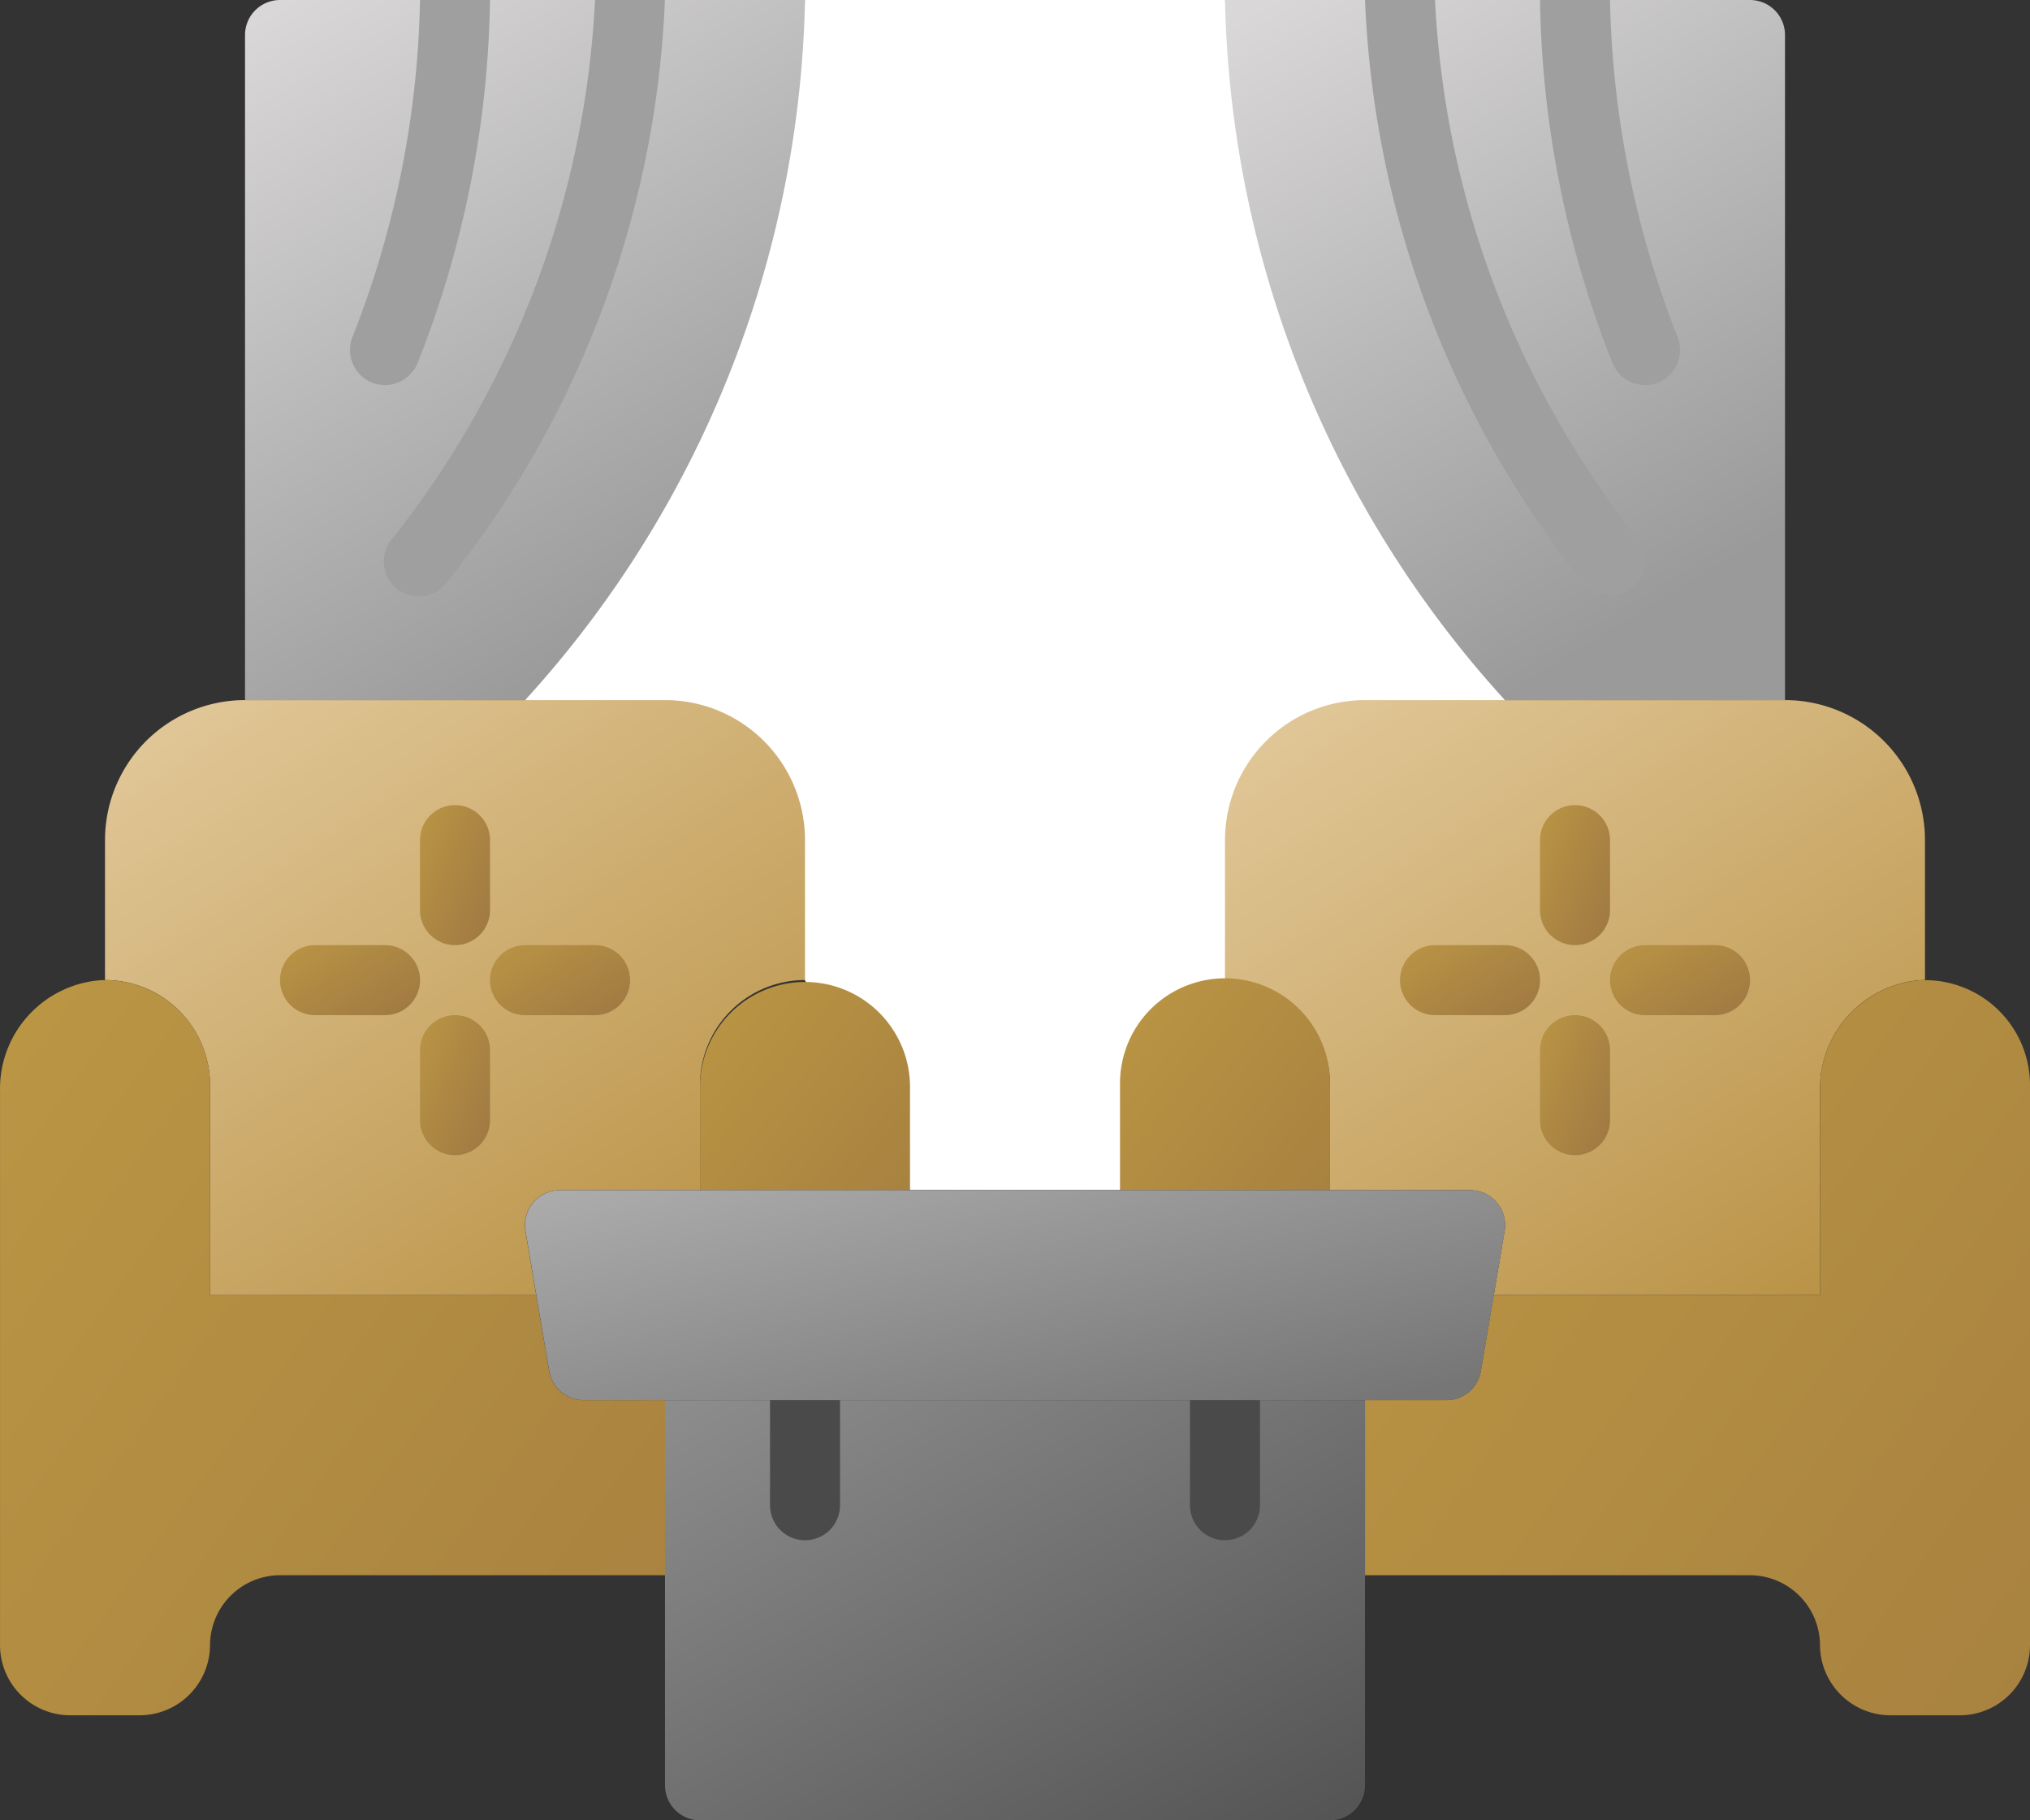 <svg id="Page-1" xmlns="http://www.w3.org/2000/svg" xmlns:xlink="http://www.w3.org/1999/xlink" width="63.097" height="56.569" viewBox="0 0 63.097 56.569">
  <rect x="0" y="0" width="63.097" height="56.569" fill="#333333" stroke="none"/>
  <defs>
    <linearGradient id="linear-gradient" x1="0.114" x2="0.881" y2="1" gradientUnits="objectBoundingBox">
      <stop offset="0" stop-color="#e1c798"/>
      <stop offset="1" stop-color="#b99245"/>
    </linearGradient>
    <linearGradient id="linear-gradient-2" x2="1.248" y2="1" gradientUnits="objectBoundingBox">
      <stop offset="0" stop-color="#bb9644"/>
      <stop offset="1" stop-color="#a57f3f"/>
    </linearGradient>
    <linearGradient id="linear-gradient-6" x2="0.943" y2="1" gradientUnits="objectBoundingBox">
      <stop offset="0" stop-color="#8d8d8d"/>
      <stop offset="1" stop-color="#555"/>
    </linearGradient>
    <linearGradient id="linear-gradient-8" x1="0.027" y1="0.026" x2="0.5" y2="1" gradientUnits="objectBoundingBox">
      <stop offset="0" stop-color="#d9d7d7"/>
      <stop offset="1" stop-color="#9a9a9a"/>
    </linearGradient>
    <linearGradient id="linear-gradient-10" x2="1.248" y2="1" gradientUnits="objectBoundingBox">
      <stop offset="0" stop-color="#ba9544"/>
      <stop offset="1" stop-color="#9a7442"/>
    </linearGradient>
    <linearGradient id="linear-gradient-18" x1="0.025" x2="0.957" y2="0.909" gradientUnits="objectBoundingBox">
      <stop offset="0" stop-color="#acacac"/>
      <stop offset="1" stop-color="#767676"/>
    </linearGradient>
  </defs>
  <g id="_013---Lounge" data-name="013---Lounge" transform="translate(0 0)">
    <path id="Shape" d="M46.46,21.757l-8.7,8.7-3.264,6.527H27.967L24.7,30.46l-8.7-8.7L24.7,0H37.757Z" transform="translate(0.319 0)" fill="#fff"/>
    <path id="Shape-2" data-name="Shape" d="M25.757,24.351V28.7a3.264,3.264,0,0,0-3.264,3.264V35.23H18.153a1.088,1.088,0,0,0-1.088,1.262l.337,2H7.264V31.967A3.264,3.264,0,0,0,4,28.7V24.351A4.351,4.351,0,0,1,8.351,20H21.406A4.351,4.351,0,0,1,25.757,24.351Z" transform="translate(-0.736 1.757)" fill="url(#linear-gradient)"/>
    <path id="Shape-3" data-name="Shape" d="M21.67,41.054v5.439H9.7A2.182,2.182,0,0,0,7.527,48.67a2.192,2.192,0,0,1-2.176,2.176H3.176A2.182,2.182,0,0,1,1,48.67V31.449a3.384,3.384,0,0,1,3.024-3.438A1.849,1.849,0,0,1,4.264,28a3.264,3.264,0,0,1,3.264,3.264v6.527H17.666l.4,2.35a1.088,1.088,0,0,0,1.088.914Z" transform="translate(-0.999 2.46)" fill="url(#linear-gradient-2)"/>
    <path id="Shape-4" data-name="Shape" d="M57.757,24.351V28.7a1.849,1.849,0,0,0-.239.011,3.384,3.384,0,0,0-3.024,3.438v6.342H44.355l.337-2A1.088,1.088,0,0,0,43.6,35.23H39.264V31.967A3.264,3.264,0,0,0,36,28.7V24.351A4.351,4.351,0,0,1,40.351,20H53.406A4.351,4.351,0,0,1,57.757,24.351Z" transform="translate(2.076 1.757)" fill="url(#linear-gradient)"/>
    <path id="Shape-5" data-name="Shape" d="M60.669,31.264V48.67a2.182,2.182,0,0,1-2.176,2.176H56.318a2.192,2.192,0,0,1-2.176-2.176,2.182,2.182,0,0,0-2.176-2.176H40V41.054h2.513a1.088,1.088,0,0,0,1.088-.914l.4-2.35H54.142V31.449a3.384,3.384,0,0,1,3.024-3.438A1.849,1.849,0,0,1,57.406,28,3.264,3.264,0,0,1,60.669,31.264Z" transform="translate(2.428 2.46)" fill="url(#linear-gradient-2)"/>
    <path id="Shape-6" data-name="Shape" d="M39.527,31.264v3.264H33V31.264a3.264,3.264,0,1,1,6.527,0Z" transform="translate(1.813 2.46)" fill="url(#linear-gradient-2)"/>
    <path id="Shape-7" data-name="Shape" d="M41.757,40V51.967a1.088,1.088,0,0,1-1.088,1.088H21.088A1.088,1.088,0,0,1,20,51.967V40Z" transform="translate(0.67 3.515)" fill="url(#linear-gradient-6)"/>
    <path id="Shape-8" data-name="Shape" d="M27.527,31.264v3.264H21V31.264a3.264,3.264,0,0,1,6.527,0Z" transform="translate(0.758 2.46)" fill="url(#linear-gradient-2)"/>
    <path id="Shape-9" data-name="Shape" d="M25.406,0a33.289,33.289,0,0,1-8.7,21.757H8V1.088A1.088,1.088,0,0,1,9.088,0Z" transform="translate(-0.384 0)" fill="url(#linear-gradient-8)"/>
    <path id="Shape-10" data-name="Shape" d="M53.406,1.088V21.757H44.7A33.289,33.289,0,0,1,36,0H52.318a1.088,1.088,0,0,1,1.088,1.088Z" transform="translate(2.076 0)" fill="url(#linear-gradient-8)"/>
    <path id="Shape-11" data-name="Shape" d="M20.7,0a30.96,30.96,0,0,1-6.777,18.1A1.089,1.089,0,1,1,12.25,16.71,29.217,29.217,0,0,0,18.527,0Z" transform="translate(-0.033 0)" fill="#a09f9f"/>
    <path id="Shape-12" data-name="Shape" d="M15.352,0a31.806,31.806,0,0,1-2.263,11.314,1.1,1.1,0,0,1-1,.653,1.2,1.2,0,0,1-.435-.087,1.1,1.1,0,0,1-.566-1.436A29.979,29.979,0,0,0,13.176,0Z" transform="translate(-0.121 0)" fill="#a09f9f"/>
    <path id="Shape-13" data-name="Shape" d="M48.311,18.244a1.088,1.088,0,0,1-1.534-.141A30.96,30.96,0,0,1,40,0h2.176a29.217,29.217,0,0,0,6.277,16.71,1.1,1.1,0,0,1-.141,1.534Z" transform="translate(2.428 0)" fill="#a09f9f"/>
    <path id="Shape-14" data-name="Shape" d="M48.7,11.88a1.2,1.2,0,0,1-.435.087,1.1,1.1,0,0,1-1-.653A31.806,31.806,0,0,1,45,0h2.176a30.187,30.187,0,0,0,2.089,10.444A1.1,1.1,0,0,1,48.7,11.88Z" transform="translate(2.867 0)" fill="#a09f9f"/>
    <g id="Group_11461" data-name="Group 11461" transform="translate(8.704 25.021)">
      <path id="Shape-15" data-name="Shape" d="M14.088,27.351A1.088,1.088,0,0,1,13,26.264V24.088a1.088,1.088,0,0,1,2.176,0v2.176A1.088,1.088,0,0,1,14.088,27.351Z" transform="translate(-8.649 -23)" fill="url(#linear-gradient-10)"/>
      <path id="Shape-16" data-name="Shape" d="M14.088,33.351A1.088,1.088,0,0,1,13,32.264V30.088a1.088,1.088,0,0,1,2.176,0v2.176A1.088,1.088,0,0,1,14.088,33.351Z" transform="translate(-8.649 -22.473)" fill="url(#linear-gradient-10)"/>
      <path id="Shape-17" data-name="Shape" d="M18.264,29.176H16.088a1.088,1.088,0,0,1,0-2.176h2.176a1.088,1.088,0,0,1,0,2.176Z" transform="translate(-8.473 -22.649)" fill="url(#linear-gradient-10)"/>
      <path id="Shape-18" data-name="Shape" d="M12.264,29.176H10.088a1.088,1.088,0,1,1,0-2.176h2.176a1.088,1.088,0,1,1,0,2.176Z" transform="translate(-9 -22.649)" fill="url(#linear-gradient-10)"/>
      <path id="Shape-19" data-name="Shape" d="M46.088,27.351A1.088,1.088,0,0,1,45,26.264V24.088a1.088,1.088,0,0,1,2.176,0v2.176A1.088,1.088,0,0,1,46.088,27.351Z" transform="translate(-5.837 -23)" fill="url(#linear-gradient-10)"/>
      <path id="Shape-20" data-name="Shape" d="M46.088,33.351A1.088,1.088,0,0,1,45,32.264V30.088a1.088,1.088,0,0,1,2.176,0v2.176A1.088,1.088,0,0,1,46.088,33.351Z" transform="translate(-5.837 -22.473)" fill="url(#linear-gradient-10)"/>
      <path id="Shape-21" data-name="Shape" d="M50.264,29.176H48.088a1.088,1.088,0,1,1,0-2.176h2.176a1.088,1.088,0,1,1,0,2.176Z" transform="translate(-5.661 -22.649)" fill="url(#linear-gradient-10)"/>
      <path id="Shape-22" data-name="Shape" d="M44.264,29.176H42.088a1.088,1.088,0,0,1,0-2.176h2.176a1.088,1.088,0,0,1,0,2.176Z" transform="translate(-6.188 -22.649)" fill="url(#linear-gradient-10)"/>
    </g>
    <path id="Shape-23" data-name="Shape" d="M24.088,44.439A1.088,1.088,0,0,1,23,43.351V40.088a1.088,1.088,0,1,1,2.176,0v3.264A1.088,1.088,0,0,1,24.088,44.439Z" transform="translate(0.934 3.427)" fill="#4a4a4a"/>
    <path id="Shape-24" data-name="Shape" d="M36.088,44.439A1.088,1.088,0,0,1,35,43.351V40.088a1.088,1.088,0,1,1,2.176,0v3.264A1.088,1.088,0,0,1,36.088,44.439Z" transform="translate(1.988 3.427)" fill="#4a4a4a"/>
    <path id="Shape-25" data-name="Shape" d="M46.45,35.262l-.337,2-.4,2.35a1.088,1.088,0,0,1-1.088.914H17.839a1.088,1.088,0,0,1-1.088-.914l-.4-2.35-.337-2A1.088,1.088,0,0,1,17.1,34H45.362a1.088,1.088,0,0,1,1.088,1.262Z" transform="translate(0.319 2.988)" fill="url(#linear-gradient-18)"/>
  </g>
</svg>
